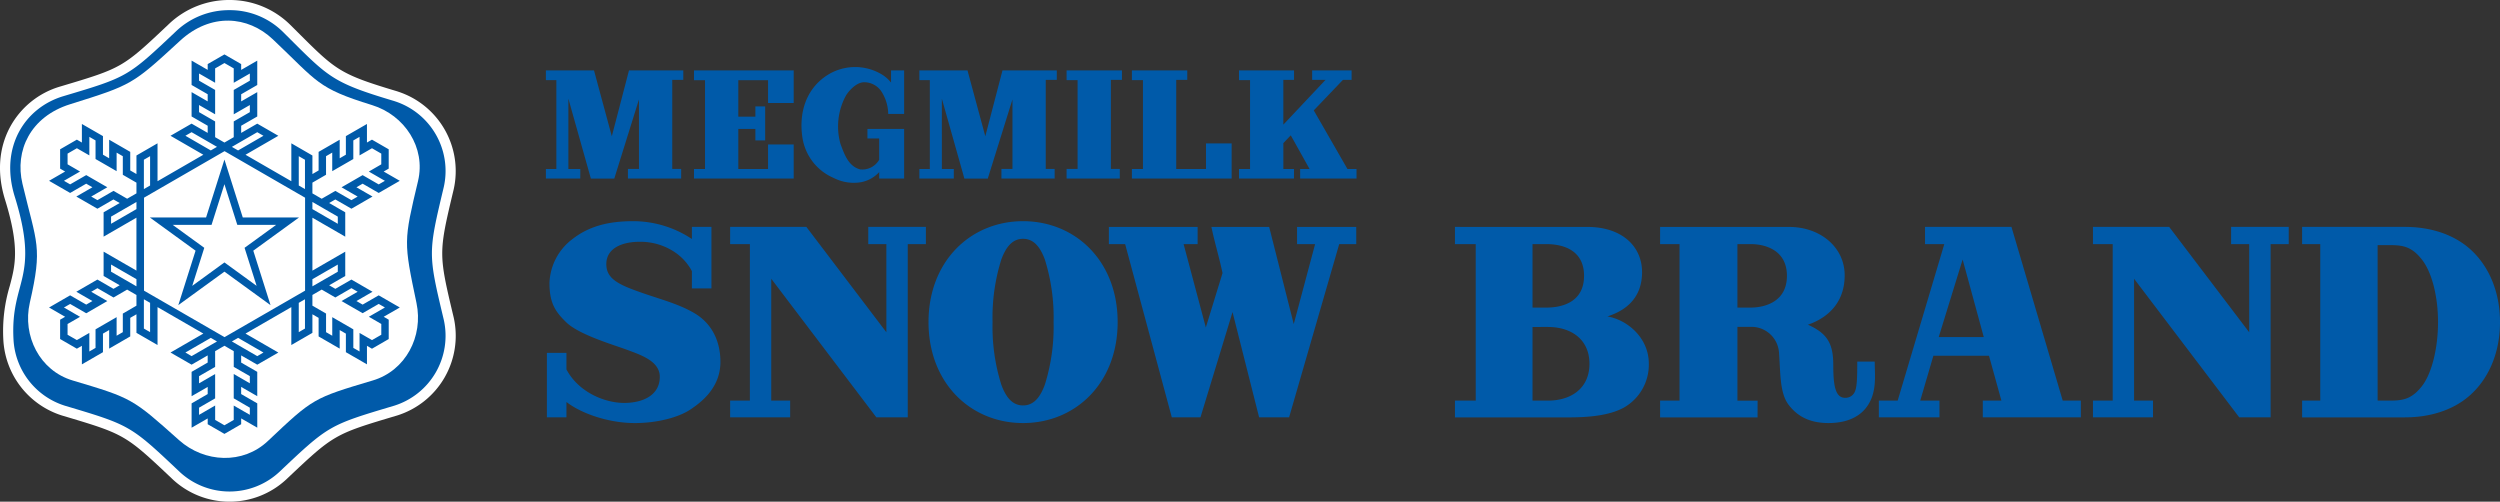 <svg xmlns="http://www.w3.org/2000/svg" width="592.977" height="118.998"><rect width="100%" height="100%" fill="#333333" stroke="none"/><g data-name="レイヤー 2"><g data-name="圖層 2"><path d="M205.946 57.9v-4.081h13.666V57.9h-4.3v41.093h-7.444l-24.935-32.879v28.908h4.485v3.971h-14.234v-3.971h4.677l.005-37.122h-4.682v-4.081h18.08l18.974 24.992V57.9ZM529.2 57.9v-4.081h13.665V57.9h-4.3v41.093h-7.439l-24.942-32.879v28.908h4.487v3.971h-14.237v-3.971h4.68V57.9h-4.68v-4.081h18.077l18.978 24.992V57.9ZM471.771 84.377H458.58l-3.116 10.645h4.558v3.971h-14.374v-3.971h4.464L461.169 57.9H456.6v-4.081h20.5l12.158 41.2h4.3v3.971H470.3v-3.968h4.414Zm-6.252-22.828-5.673 18.4h10.686ZM134.352 98.993h-4.635V83.69h4.635v3.938c2.95 5.508 9.191 7.943 13.707 7.943 4.206 0 8.435-1.682 8.435-6.2 0-3.721-4.515-5.184-7.707-6.377-3.157-1.184-11.484-3.582-14.535-6.6-2.483-2.439-3.925-4.457-3.925-9.246a13.636 13.636 0 0 1 5.514-10.487c3.789-2.93 8.3-4.2 14.333-4.2a25.18 25.18 0 0 1 13.935 4.224v-2.867h4.636v14.591h-4.636V64.3a12.494 12.494 0 0 0-3.94-4.406 14.6 14.6 0 0 0-8.571-2.541c-3.622 0-7.784 1.3-7.784 5.283 0 2.775 1.755 4.3 6.019 5.932 5.748 2.209 10.478 3.154 14.792 5.664s6.254 6.793 6.254 11.619c0 6.484-5.147 9.893-6.834 11.088-2.746 1.953-7.889 3.408-13.47 3.408-6.2 0-12.692-2.248-16.22-5v3.648ZM263.016 53.819h21.051V57.9h-3.327l5.271 19.772 3.961-12.9c-.777-3.736-1.86-7.214-2.638-10.951h13.7l5.832 23.047 5.066-18.968h-4.282v-4.081h14.041V57.9h-4.041l-11.891 41.093h-7.108l-6.307-24.973-7.608 24.973h-6.793L266.873 57.9h-3.856v-4.081ZM242.661 100.344c12.391 0 22.435-9.43 22.435-23.947s-10.044-23.934-22.435-23.934-22.426 9.426-22.426 23.937 10.04 23.944 22.426 23.944ZM235.426 76.4a45.807 45.807 0 0 1 2.061-14.8c1.235-3.4 2.9-4.958 5.174-4.958s3.947 1.561 5.183 4.958a45.933 45.933 0 0 1 2.056 14.8 45.942 45.942 0 0 1-2.057 14.8c-1.234 3.4-2.895 4.965-5.183 4.965s-3.938-1.563-5.174-4.965a45.871 45.871 0 0 1-2.06-14.8ZM592.977 76.413c0 7.377-2.774 13.646-7.412 17.6-3.988 3.387-9.384 4.982-15.139 4.982h-24.387v-3.973h4.305V57.9h-4.305v-4.081h24.387c5.755 0 11.149 1.6 15.139 4.985 4.635 3.95 7.412 10.232 7.412 17.609ZM563.95 95.022h2.869c3.063 0 5.151-.307 7.576-3.35s3.882-9.15 3.882-15.262-1.455-11.881-3.882-14.922-4.514-3.345-7.576-3.345h-2.869ZM393.7 53.819l30.649.009c7.538 0 13.191 4.915 13.191 11.456 0 7.93-5.892 10.762-8.724 11.732 4.692 2.088 6.021 4.561 6.021 9.611s.56 7.729 2.8 7.729a2.438 2.438 0 0 0 2.422-1.721c.415-1.188.468-3.412.468-6.869h4.14c0 3.324.679 7.744-2.287 11.24-1.655 1.945-4.447 3.336-8.692 3.336-4.551 0-7.477-1.676-9.523-4.434-2.082-2.818-1.841-7.752-2.211-12.381a6.547 6.547 0 0 0-6.687-6H412.1v17.5h4.786l-.01 3.971H393.76v-3.979h4.609V57.9h-4.609v-4.084m21.5 4.084h-3.16v15.056h3.157c3.269 0 8.586-1.324 8.586-7.533s-5.315-7.523-8.584-7.523ZM350.028 57.9H345.1v-4.081l31.435.009c8.172 0 12.948 4.6 12.948 10.729 0 7.42-5.678 9.65-8.211 10.5 4.759.82 9.813 5.092 9.813 11.2A11.71 11.71 0 0 1 385.3 96.6c-2.935 1.676-7.273 2.4-13.075 2.4H345.1v-3.979h4.93Zm16.764 0H363.5v15.056h3.291c3.8 0 8.93-1.324 8.93-7.533s-5.129-7.523-8.929-7.523Zm10.214 28.392c0-5.67-4.166-8.738-9.884-8.738H363.5v17.471h3.621c5.719-.003 9.885-3.066 9.885-8.733Z" fill="#005aa9"/><path d="M107.612 75.3c-3.62-15.195-3.62-15.195 0-30.39A19.818 19.818 0 0 0 94.314 21.7v-.009C80.6 17.6 79.658 16.668 70.663 7.694l-1.922-1.909A20.394 20.394 0 0 0 54.444 0a20.644 20.644 0 0 0-14.258 5.58c-11.14 10.535-11.14 10.535-25.832 14.92A19.85 19.85 0 0 0 2.37 30.16C-.32 35.2-.73 41.141 1.189 47.336c3.537 11.413 2.421 15.619 1.13 20.488a37.106 37.106 0 0 0-1.53 12.76A19.937 19.937 0 0 0 14.7 98.555c14.968 4.459 14.968 4.459 26.314 15.189a19.784 19.784 0 0 0 26.854 0c11.35-10.73 11.35-10.73 26.316-15.189A19.8 19.8 0 0 0 107.612 75.3Z" fill="#fff"/><path d="M105.264 75.858a17.372 17.372 0 0 1-11.771 20.373c-15.517 4.629-15.517 4.629-27.284 15.752a17.353 17.353 0 0 1-23.532 0C30.91 100.86 30.91 100.86 15.391 96.231A17.413 17.413 0 0 1 3.2 80.465c-.743-14.152 6.4-14.16.294-33.846C-.132 34.9 5.882 25.541 15.045 22.806c15.242-4.545 15.242-4.545 26.8-15.472a18.216 18.216 0 0 1 12.6-4.924 17.86 17.86 0 0 1 12.593 5.084c10.97 10.891 11.344 11.966 26.586 16.511h-.018a17.371 17.371 0 0 1 11.659 20.337c-3.757 15.758-3.757 15.758-.001 31.516Z" fill="#005aa9"/><path d="M17.218 90.239c14.148 4.219 14.145 4.25 25.243 14.154 6.06 5.4 15.188 5.789 21.09.2 10.727-10.138 10.727-10.138 24.876-14.354 7.783-2.32 12.029-10.42 10.361-18.367-3.057-14.565-3.057-14.574.366-28.936 1.882-7.9-3.148-15.618-10.909-18.009-13.087-4.037-12.807-5.459-23.536-15.606-5.9-5.579-14.739-6.337-21.989.335-11.366 10.458-11.366 10.458-26.106 15.075-9.4 2.943-13.167 10.98-11.284 18.875 3.423 14.361 4.8 14.833 1.744 28.186C5.266 79.7 9.436 87.918 17.218 90.239Z" fill="#fff"/><path d="m89.827 70.051-3.814 2.2-1.47-.848 3.815-2.2-5-2.893-3.818 2.2-1.469-.848 3.818-2.2v-5.769l-7.788 4.5V51.636l7.788 4.5V50.36l-3.818-2.207 1.469-.848 3.818 2.2 5-2.886-3.815-2.2 1.47-.852 3.814 2.2 5-2.881-3.819-2.2 1.191-.692v-4.58l-3.971-2.292-1.188.688v-4.405l-5 2.88v4.407l-1.468.852v-4.407l-5 2.886v4.407l-1.469.852v-4.4l-5-2.89v8.992l-10.871-6.277 7.787-4.5-5-2.881-3.815 2.2v-1.7l3.815-2.2v-5.775l-3.815 2.2v-1.692l3.815-2.2v-5.78l-3.815 2.2V15.2l-3.97-2.292-3.973 2.292v1.374l-3.818-2.2v5.78l3.818 2.2v1.695l-3.818-2.2v5.775l3.818 2.2v1.7l-3.818-2.2-5 2.881 7.788 4.5-10.867 6.277V33.99l-5 2.89v4.4l-1.472-.852v-4.405l-5-2.886v4.407l-1.47-.852v-4.407l-5-2.88v4.406l-1.192-.688-3.969 2.292v4.58l1.188.692-3.814 2.2 5 2.881 3.814-2.2 1.472.852-3.817 2.2 5 2.89 3.813-2.2 1.473.847-3.815 2.2v5.776l7.787-4.5v12.552l-7.787-4.492v5.771l3.815 2.2-1.473.848-3.813-2.2-5 2.893 3.817 2.2-1.469.848-3.817-2.2-5 2.889 3.814 2.2-1.19.688v4.584l3.971 2.296 1.192-.688v4.406l5-2.891v-4.406l1.47-.848v4.406l5-2.891v-4.406l1.472-.848v4.406l5 2.887v-8.992l10.869 6.275-7.788 4.5 5 2.877 3.815-2.2v1.7L45.445 88.2v5.775l3.817-2.2v1.693l-3.817 2.209v5.771l3.817-2.2v1.373l3.97 2.293 3.971-2.293v-1.379l3.819 2.2v-5.768L57.2 93.465v-1.693l3.819 2.2V88.2L57.2 86v-1.7l3.819 2.2 5-2.877-7.787-4.5L69.1 72.845v8.992l5-2.887v-4.406l1.47.848V79.8l5 2.887v-4.4l1.47.848v4.4l5 2.885v-4.4l1.188.693 3.972-2.297V75.83l-1.189-.695 3.816-2.2ZM74.1 43.32l3.234-1.869v-4.406l1.47-.852V40.6l5-2.881v-4.407l1.474-.851v4.4l2.953-1.7 2.207 1.275v2.542l-2.957 1.713 3.815 2.2-1.472.848-3.814-2.2-5 2.885 3.817 2.2-1.472.852-3.818-2.2-3.234 1.864-2.203-1.275V43.32Zm0 4.585 6.022 3.479v1.7L74.1 49.6ZM32.365 72.5l-3.235 1.883v4.4l-1.47.846v-4.404l-5 2.891v4.406l-1.471.848v-4.406l-2.958 1.7-2.205-1.264v-2.551l2.959-1.7-3.819-2.213 1.471-.842 3.815 2.206 5-2.889-3.816-2.2 1.473-.857 3.815 2.211 3.233-1.873 2.208 1.277Zm0-4.584-6.022-3.471v-1.7l6.022 3.475Zm0-18.316-6.022 3.479v-1.7l6.022-3.479Zm0-3.737-2.208 1.271-3.235-1.864-3.813 2.2-1.473-.852 3.816-2.2-5-2.885-3.814 2.2-1.471-.848 3.816-2.2-2.957-1.713v-2.537l2.207-1.275 2.958 1.7v-4.4l1.469.851v4.407l5 2.881V36.2l1.47.852v4.406l3.235 1.869v2.545ZM74.1 66.223l6.022-3.473v1.7L74.1 67.918Zm-3.235-29.178 1.472.848v6.953L70.865 44Zm-9.847-5.687 1.474.848-6.022 3.479-1.47-.847ZM47.211 26.6v-1.69l3.815 2.2v-5.778l-3.815-2.2v-1.7l3.815 2.2v-3.408l2.208-1.271 2.206 1.271v3.413l3.82-2.2v1.7l-3.82 2.2v5.776l3.82-2.2V26.6l-3.82 2.2v3.738l-2.206 1.275-2.208-1.275v-3.732Zm-3.237 5.6 1.469-.848 6.022 3.479-1.465.853Zm-9.845 5.687 1.471-.848V44l-1.471.847Zm0 40.043v-6.947l1.471.848v6.955Zm11.317 6.539-1.472-.855L50 80.14l1.471.85Zm13.812 4.748v1.7l-3.819-2.209v5.771l3.819 2.221v1.693l-3.819-2.2V99.6l-2.206 1.275-2.2-1.275v-3.417L47.211 98.4v-1.7l3.817-2.209v-5.776l-3.817 2.209v-1.7l3.817-2.2v-3.732l2.208-1.283 2.206 1.283v3.729Zm3.234-5.6-1.469.855L55 80.989l1.473-.85Zm9.845-5.684-1.472.85v-6.952l1.472-.848Zm.023-8.992-19.1 11.025-19.1-11.025V46.888l19.1-11.035 19.1 11.035v22.056Zm18.081 7.9V79.4l-2.207 1.268-2.953-1.7v4.4l-1.474-.85v-4.4l-5-2.891v4.406l-1.47-.848v-4.41L74.1 72.5v-2.539l2.206-1.275 3.234 1.873 3.818-2.213 1.472.857-3.817 2.2 5 2.881 3.814-2.2 1.475.848-3.815 2.2ZM70.926 51.58H57.582l-4.349-13.737-4.354 13.737h-13.34l10.848 7.88-4.093 12.916 10.938-7.943 10.936 7.943-4.09-12.916ZM60.867 67.8l-7.634-5.553L45.6 67.8l2.854-9.021-7.486-5.436h9.208l3.057-9.657 3.057 9.657h9.2l-7.481 5.436ZM263.493 40.073V18.951h2.618v-2.257h-13.13v2.319h2.613v21.06h-2.613v2.266h12.621l.005-2.266h-2.114zM250.657 18.951v-2.257h-12.876l-4.076 15.628-4.228-15.628h-11.408v2.319h2.479v21.078h-2.479v2.248h8.161l.005-2.248h-2.836V23.402l5.346 18.959h5.544l5.856-18.781v16.493h-2.618v2.266h12.623l.003-2.266h-2.114V18.951h2.618zM162.071 18.951v-2.257h-12.88l-4.074 15.628-4.227-15.628h-11.408v2.319h2.482v21.078h-2.482v2.248h8.155l.008-2.248h-2.833V23.402l5.339 18.959h5.549l5.858-18.781v16.493h-2.618v2.266h12.623l.004-2.266h-2.115V18.951h2.619zM286.049 34.017h6.083v8.322H268.48v-2.248h2.618V19.013h-2.618v-2.319h13.13v2.257h-2.618v21.14h7.057v-6.074zM319.606 40.091l-7.993-13.907 6.913-7.233h2.062v-2.257h-9.358v2.257h3.166l-9.999 10.615V18.951h2.534v-2.257H293.88v2.319h2.619v21.078h-2.619v2.248h13.042l.004-2.248h-2.529v-6.137l1.761-1.856 4.464 7.993h-2.238v2.248h13.372v-2.248h-2.15zM188.258 24.428v-7.734h-23.651v2.333h2.617v21.064h-2.617v2.248h23.651v-8.073h-6.083v5.825h-7.057v-9.508h4.054v2.711h2.32v-8.055h-2.32v2.436h-4.054v-8.648h7.057v5.401h6.083zM205.749 30.583v2.252h2.784v5.053a4.591 4.591 0 0 1-4.55 2.284c-2.8-.767-3.755-3.711-4.63-6.039a15.3 15.3 0 0 1 1.2-11.288c.562-1.057 2.435-3.278 4.324-3.337a4.911 4.911 0 0 1 4.17 2.164 10.092 10.092 0 0 1 1.629 5.353h3.773V16.7h-3.1v2.891a8.213 8.213 0 0 0-2.149-1.91 12.3 12.3 0 0 0-13.568.549c-4.541 3.261-6.1 8.622-5.343 14.134a12.42 12.42 0 0 0 7.466 9.847 10.4 10.4 0 0 0 5.459 1.124 7.781 7.781 0 0 0 5.325-2.52v1.53h5.914V30.584Z" fill="#005aa9"/></g></g></svg>